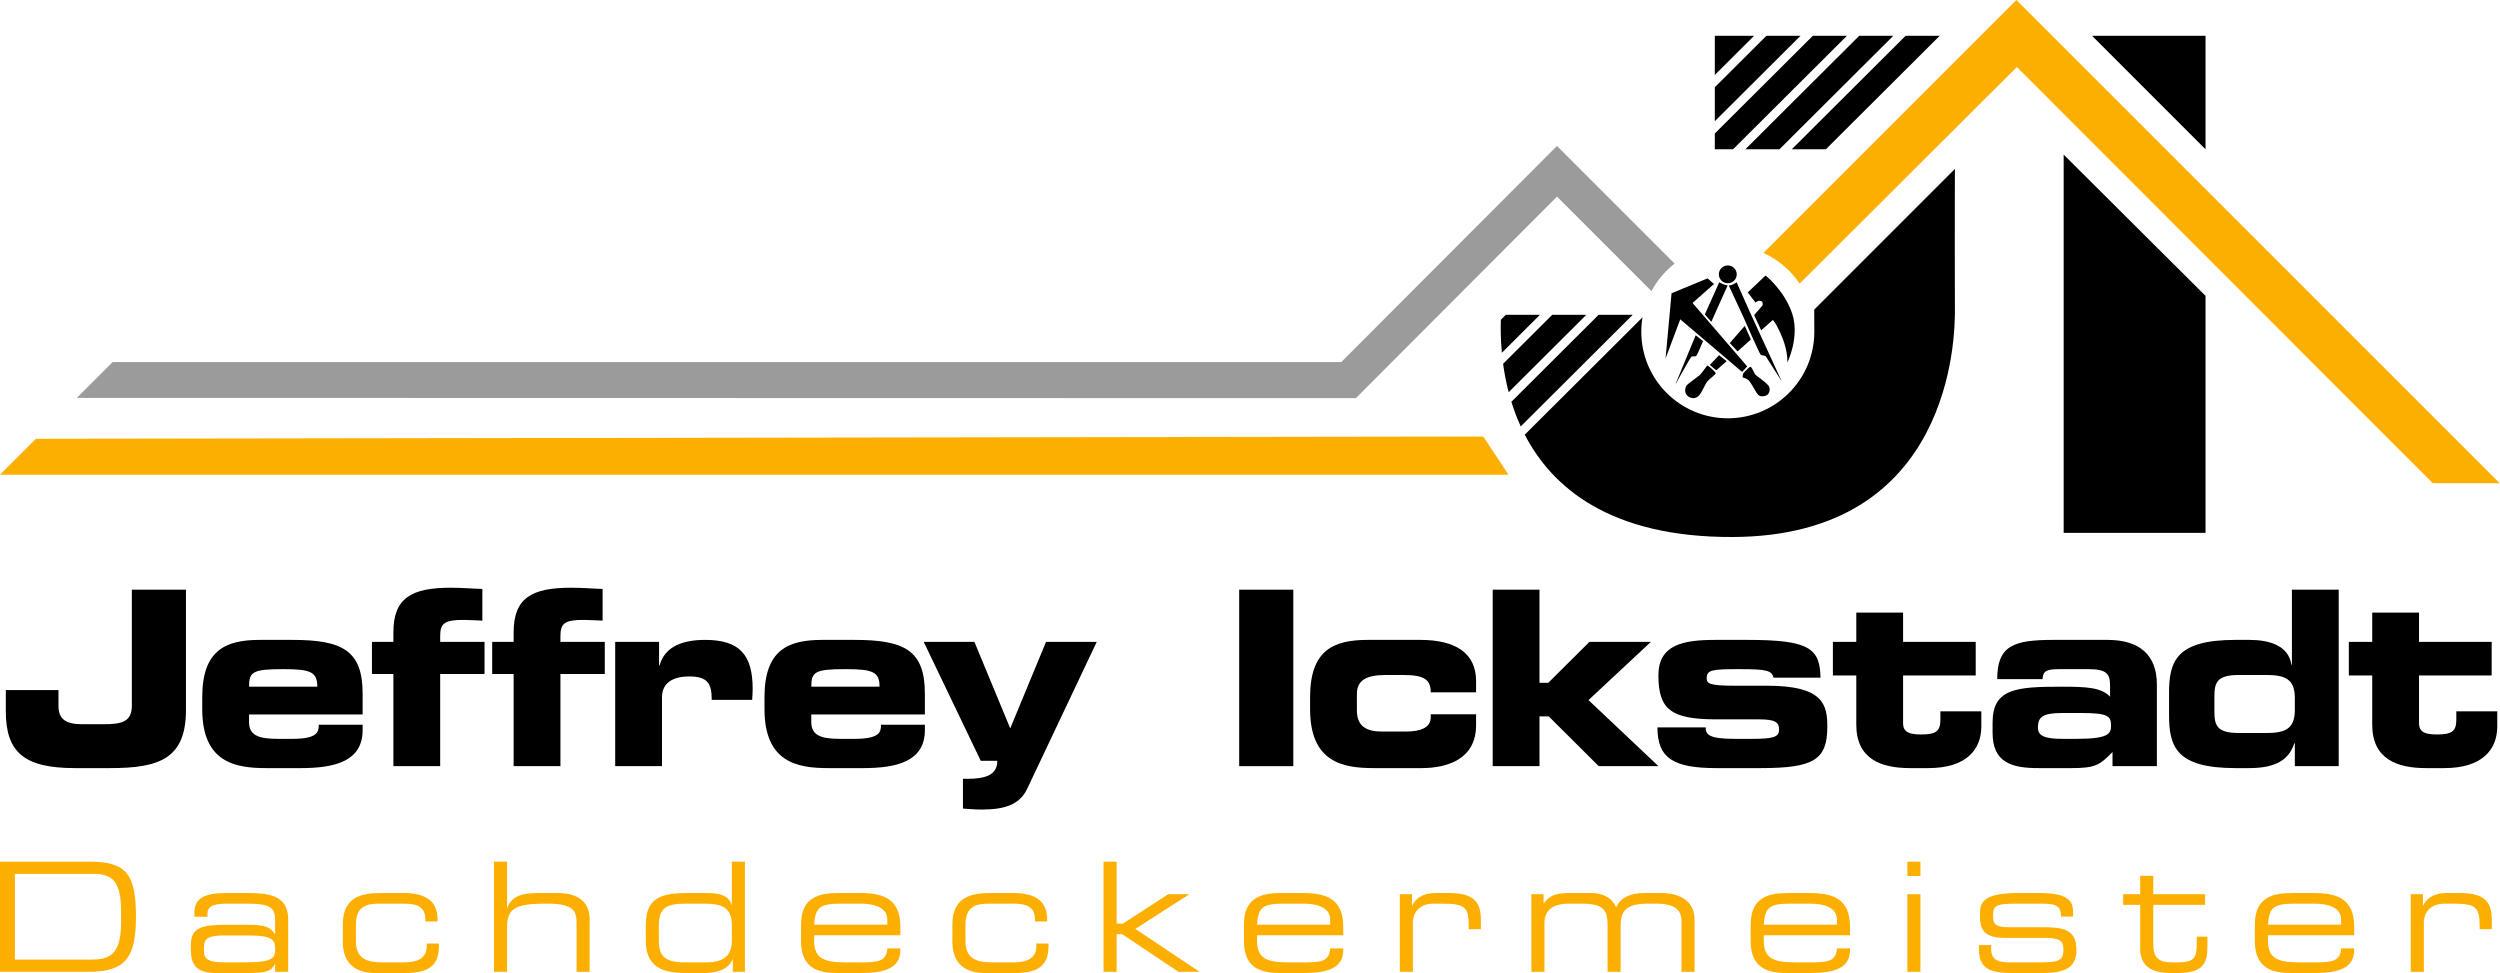<?xml version="1.0" encoding="UTF-8" standalone="no"?><!DOCTYPE svg PUBLIC "-//W3C//DTD SVG 1.1//EN" "http://www.w3.org/Graphics/SVG/1.1/DTD/svg11.dtd"><svg width="100%" height="100%" viewBox="0 0 352 137" version="1.1" xmlns="http://www.w3.org/2000/svg" xmlns:xlink="http://www.w3.org/1999/xlink" xml:space="preserve" xmlns:serif="http://www.serif.com/" style="fill-rule:evenodd;clip-rule:evenodd;stroke-linejoin:round;stroke-miterlimit:1.414;"><g transform="matrix(2.86,0,0,2.86,-3657.95,-679.289)"><path d="M1279.29,272.532c0,2.028 0.912,2.796 3.408,2.796l1.74,0c2.412,0 3.72,-0.468 3.72,-2.856l0,-5.928l-2.664,0l0,5.712c0,0.804 -0.516,0.912 -1.392,0.912l-1.056,0c-0.828,0 -1.164,-0.264 -1.164,-0.912l0,-0.768l-2.592,0l0,1.044Z" style="fill-rule:nonzero;"/><path d="M1288.96,272.424c0,2.616 1.608,2.904 3.132,2.904l1.728,0c1.668,0 3.036,-0.336 3.036,-1.872l0,-0.264l-2.16,0c0,0.36 -0.06,0.696 -1.308,0.696l-0.708,0c-0.96,0 -1.416,-0.18 -1.416,-0.828l0,-0.372l5.592,0l0,-1.032c0,-2.124 -1.008,-2.64 -3.456,-2.64l-1.608,0c-1.68,0 -2.832,0.504 -2.832,2.82l0,0.588Zm2.304,-1.104c0,-0.732 0.18,-0.864 1.68,-0.864c1.344,0 1.68,0.132 1.68,0.864l-3.36,0Z" style="fill-rule:nonzero;"/><path d="M1298.37,275.232l2.304,0l0,-4.536l2.184,0l0,-1.584l-2.184,0l0,-0.288c0,-0.624 0.216,-0.792 1.14,-0.792c0.276,0 0.612,0.024 0.936,0.036l0,-1.56c-0.468,-0.012 -0.936,-0.06 -1.56,-0.06c-1.944,0 -2.82,0.516 -2.82,2.196l0,0.468l-1.056,0l0,1.584l1.056,0l0,4.536Z" style="fill-rule:nonzero;"/><path d="M1304.29,275.232l2.304,0l0,-4.536l2.184,0l0,-1.584l-2.184,0l0,-0.288c0,-0.624 0.216,-0.792 1.14,-0.792c0.276,0 0.612,0.024 0.936,0.036l0,-1.56c-0.468,-0.012 -0.936,-0.06 -1.56,-0.06c-1.944,0 -2.82,0.516 -2.82,2.196l0,0.468l-1.056,0l0,1.584l1.056,0l0,4.536Z" style="fill-rule:nonzero;"/><path d="M1309.29,275.232l2.304,0l0,-3.384c0,-0.732 0.552,-1.032 1.344,-1.032c0.924,0 1.104,0.372 1.104,1.152l1.992,0c0.012,-0.216 0.024,-0.384 0.024,-0.54c0,-1.692 -0.66,-2.412 -2.34,-2.412c-1.044,0 -1.98,0.288 -2.244,1.26l-0.024,0l0,-1.164l-2.16,0l0,6.12Z" style="fill-rule:nonzero;"/><path d="M1316.64,272.424c0,2.616 1.608,2.904 3.132,2.904l1.728,0c1.668,0 3.036,-0.336 3.036,-1.872l0,-0.264l-2.16,0c0,0.36 -0.06,0.696 -1.308,0.696l-0.708,0c-0.96,0 -1.416,-0.18 -1.416,-0.828l0,-0.372l5.592,0l0,-1.032c0,-2.124 -1.008,-2.64 -3.456,-2.64l-1.608,0c-1.68,0 -2.832,0.504 -2.832,2.82l0,0.588Zm2.304,-1.104c0,-0.732 0.18,-0.864 1.68,-0.864c1.344,0 1.68,0.132 1.68,0.864l-3.36,0Z" style="fill-rule:nonzero;"/><path d="M1326.41,277.32c0.228,0.012 0.504,0.048 0.936,0.048c1.164,0 1.86,-0.264 2.22,-1.008l3.432,-7.248l-2.496,0l-1.764,4.26l-1.764,-4.26l-2.496,0l2.808,5.856l0.816,0c0,0.708 -0.588,0.888 -1.5,0.888l-0.192,0l0,1.464Z" style="fill-rule:nonzero;"/><rect x="1340.01" y="266.544" width="2.664" height="8.688" style="fill-rule:nonzero;"/><path d="M1343.5,272.424c0,2.616 1.608,2.904 3.132,2.904l2.352,0c1.32,0 2.688,-0.468 2.688,-2.112l0,-0.54l-2.232,0l0,0.144c0,0.564 -0.588,0.708 -1.236,0.708l-1.176,0c-0.72,0 -1.224,-0.24 -1.224,-1.032l0,-0.816c0,-0.672 0.456,-0.936 1.416,-0.936l0.888,0c1.008,0 1.332,0.228 1.332,0.852l2.232,0l0,-0.552c0,-1.404 -1.044,-2.028 -2.748,-2.028l-2.592,0c-1.68,0 -2.832,0.504 -2.832,2.82l0,0.588Z" style="fill-rule:nonzero;"/><path d="M1352.49,275.232l2.304,0l0,-2.448l0.456,0l2.46,2.448l2.94,0l-3.444,-3.252l3.072,-2.868l-3.024,0l-2.028,2.016l-0.432,0l0,-4.584l-2.304,0l0,8.688Z" style="fill-rule:nonzero;"/><path d="M1360.6,273.324c0,1.512 0.78,2.004 2.904,2.004l2.184,0c2.628,0 3.276,-0.42 3.276,-2.04c0,-1.092 -0.204,-2.016 -2.964,-2.016l-1.596,0c-1.2,0 -1.38,-0.096 -1.38,-0.36c0,-0.42 0.252,-0.456 1.584,-0.456c1.38,0 1.596,0.06 1.716,0.42l2.304,0c-0.024,-1.44 -0.552,-1.86 -3.564,-1.86l-1.608,0c-1.584,0 -2.808,0.228 -2.808,1.752c0,1.68 0.636,2.148 2.784,2.16l2.16,0c0.816,0 0.996,0.144 0.996,0.504c0,0.372 -0.276,0.456 -1.368,0.456l-0.816,0c-1.308,0 -1.428,-0.228 -1.428,-0.564l-2.376,0Z" style="fill-rule:nonzero;"/><path d="M1370.39,273.192c0,1.692 1.224,2.136 2.64,2.136l0.912,0c1.836,0 2.604,-0.888 2.604,-2.052l0,-0.744l-2.016,0l0,0.408c0,0.564 -0.204,0.732 -0.948,0.732c-0.552,0 -0.888,-0.096 -0.888,-0.552l0,-2.352l3.576,0l0,-1.656l-3.576,0l0,-1.44l-2.304,0l0,1.44l-1.152,0l0,1.656l1.152,0l0,2.424Z" style="fill-rule:nonzero;"/><path d="M1377.1,273.588c0,1.44 0.9,1.752 2.304,1.74l1.572,0c1.152,0 1.392,-0.132 2.028,-0.792l0,0.696l2.184,0l0,-4.02c0,-1.44 -0.84,-2.196 -2.424,-2.196l-2.676,0c-1.944,0 -2.76,0.276 -2.76,1.932l2.232,0c0.024,-0.432 0.216,-0.492 0.888,-0.492l1.356,0c0.9,0 1.08,0.216 1.08,0.816l0,0.54c-0.444,-0.456 -1.14,-0.492 -2.4,-0.492c-2.232,0 -3.384,0.096 -3.384,1.764l0,0.504Zm3.444,0.3c-0.9,0 -1.212,-0.156 -1.212,-0.552c0,-0.504 0.204,-0.72 1.176,-0.72l1.02,0c1.272,0 1.404,0.168 1.404,0.624c0,0.408 -0.144,0.648 -1.728,0.648l-0.66,0Z" style="fill-rule:nonzero;"/><path d="M1388.02,271.812c0,-0.684 0.108,-1.068 1.212,-1.068l1.356,0c0.912,0 1.392,0.204 1.392,1.128l0,0.6c0,0.924 -0.48,1.128 -1.392,1.128l-1.356,0c-1.104,0 -1.212,-0.384 -1.212,-1.068l0,-0.72Zm-2.232,0.912c0,1.56 0.36,2.604 3.276,2.604l0.672,0c1.392,0 1.968,-0.468 2.22,-1.224l0.024,0l0,1.128l2.16,0l0,-8.688l-2.304,0l0,3.696l-0.024,0c-0.144,-0.96 -1.116,-1.224 -2.064,-1.224l-0.684,0c-2.916,0 -3.276,1.044 -3.276,2.604l0,1.104Z" style="fill-rule:nonzero;"/><path d="M1395.79,273.192c0,1.692 1.224,2.136 2.64,2.136l0.912,0c1.836,0 2.604,-0.888 2.604,-2.052l0,-0.744l-2.016,0l0,0.408c0,0.564 -0.204,0.732 -0.948,0.732c-0.552,0 -0.888,-0.096 -0.888,-0.552l0,-2.352l3.576,0l0,-1.656l-3.576,0l0,-1.44l-2.304,0l0,1.44l-1.152,0l0,1.656l1.152,0l0,2.424Z" style="fill-rule:nonzero;"/></g><path d="M17.046,129.912c0,4.647 -1.756,5.203 -4.305,5.203l-10.642,0l0,-12.077l10.985,0c2.57,0 3.962,0.814 3.962,5.289l0,1.585Zm-17.046,6.916l12.463,0c5.268,0 6.681,-2.055 6.681,-7.751c0,-6.125 -1.413,-7.752 -6.617,-7.752l-12.527,0l0,15.503Z" style="fill:#fcaf00;fill-rule:nonzero;"/><path d="M38.738,136.828l1.842,0l0,-7.323c0,-3.255 -2.313,-3.769 -5.739,-3.769l-2.913,0c-3.297,0 -4.561,0.814 -4.561,2.805l0,0.536l1.842,0l0,-0.386c0,-0.899 0.449,-1.456 2.762,-1.456l2.698,0c2.827,0 4.069,0.257 4.069,2.227l0,2.056l-0.043,0c-0.642,-1.049 -1.499,-1.306 -3.897,-1.306l-2.955,0c-3.212,0 -4.968,0.299 -4.968,2.783l0,0.728c0,2.056 0.728,3.277 3.512,3.277l4.411,0c2.827,0 3.405,-0.279 3.897,-1.264l0.043,0l0,1.092Zm0,-2.933c0,1.37 -1.285,1.606 -4.625,1.606l-2.442,0c-2.526,0 -2.955,-0.514 -2.955,-1.735l0,-0.342c0,-1.371 0.664,-1.713 3.041,-1.713l2.827,0c2.826,0 4.154,0.192 4.154,1.691l0,0.493Z" style="fill:#fcaf00;fill-rule:nonzero;"/><path d="M48.267,132.589c0,3.961 2.934,4.411 4.583,4.411l4.154,0c3.426,0 4.797,-1.071 4.797,-3.833l0,-0.322l-1.713,0l0,0.365c0,1.777 -1.435,2.291 -3.148,2.291l-3.105,0c-2.227,0 -3.726,-0.557 -3.726,-2.998l0,-2.291c0,-2.72 1.627,-2.977 3.362,-2.977l3.383,0c1.842,0 3.041,0.428 3.041,2.248l0,0.257l1.713,0l0,-0.299c0,-2.313 -1.349,-3.705 -4.775,-3.705l-3.084,0c-2.698,0 -5.482,0.45 -5.482,4.411l0,2.442Z" style="fill:#fcaf00;fill-rule:nonzero;"/><path d="M69.553,136.828l1.841,0l0,-6.21c0,-2.569 0.986,-3.383 5.29,-3.383l0.471,0c3.576,0 4.026,1.049 4.026,2.655l0,6.938l1.841,0l0,-7.387c0,-1.97 -1.092,-3.705 -4.539,-3.705l-2.634,0c-2.292,0 -3.726,0.364 -4.412,2.056l-0.043,0l0,-6.467l-1.841,0l0,15.503Z" style="fill:#fcaf00;fill-rule:nonzero;"/><path d="M92.766,130.233c0,-2.527 1.263,-2.998 3.79,-2.998l2.484,0c2.484,0 4.004,0.428 4.004,3.041l0,2.077c0,1.991 -0.878,3.148 -3.619,3.148l-2.997,0c-2.998,0 -3.662,-1.007 -3.662,-3.127l0,-2.141Zm12.12,-8.908l-1.842,0l0,6.038l-0.042,0c-0.386,-1.134 -1.392,-1.627 -3.491,-1.627l-2.805,0c-4.433,0 -5.782,1.242 -5.782,4.733l0,1.927c0,3.769 2.334,4.604 5.675,4.604l2.57,0c1.927,0 3.426,-0.578 3.961,-1.906l0.043,0l0,1.734l1.713,0l0,-15.503Z" style="fill:#fcaf00;fill-rule:nonzero;"/><path d="M124.93,130.19l-10.301,0c0.172,-2.484 0.857,-2.955 3.769,-2.955l2.699,0c2.997,0 3.833,1.114 3.833,2.227l0,0.728Zm-12.142,2.334c0,4.026 2.741,4.476 5.139,4.476l3.341,0c3.426,0 5.503,-0.75 5.503,-3.255l0,-0.214l-1.841,0c-0.107,1.67 -1.05,1.97 -3.362,1.97l-2.527,0c-3.212,0 -4.412,-0.643 -4.412,-3.127l0,-0.685l12.142,0l0,-1.22c0,-3.898 -2.377,-4.733 -5.674,-4.733l-2.956,0c-2.612,0 -5.353,0.45 -5.353,4.411l0,2.377Z" style="fill:#fcaf00;fill-rule:nonzero;"/><path d="M134.095,132.589c0,3.961 2.934,4.411 4.582,4.411l4.155,0c3.426,0 4.797,-1.071 4.797,-3.833l0,-0.322l-1.714,0l0,0.365c0,1.777 -1.434,2.291 -3.147,2.291l-3.105,0c-2.228,0 -3.727,-0.557 -3.727,-2.998l0,-2.291c0,-2.72 1.628,-2.977 3.362,-2.977l3.384,0c1.841,0 3.041,0.428 3.041,2.248l0,0.257l1.713,0l0,-0.299c0,-2.313 -1.349,-3.705 -4.776,-3.705l-3.083,0c-2.698,0 -5.482,0.45 -5.482,4.411l0,2.442Z" style="fill:#fcaf00;fill-rule:nonzero;"/><path d="M155.38,136.828l1.842,0l0,-5.289l0.792,0l7.902,5.289l2.87,0l0.042,-0.042l-8.972,-5.996l7.538,-4.84l-0.043,-0.043l-2.87,0l-6.36,4.133l-0.899,0l0,-8.715l-1.842,0l0,15.503Z" style="fill:#fcaf00;fill-rule:nonzero;"/><path d="M187.287,130.19l-10.3,0c0.172,-2.484 0.857,-2.955 3.769,-2.955l2.698,0c2.998,0 3.833,1.114 3.833,2.227l0,0.728Zm-12.141,2.334c0,4.026 2.741,4.476 5.139,4.476l3.341,0c3.426,0 5.503,-0.75 5.503,-3.255l0,-0.214l-1.842,0c-0.107,1.67 -1.049,1.97 -3.362,1.97l-2.526,0c-3.213,0 -4.412,-0.643 -4.412,-3.127l0,-0.685l12.142,0l0,-1.22c0,-3.898 -2.377,-4.733 -5.675,-4.733l-2.955,0c-2.612,0 -5.353,0.45 -5.353,4.411l0,2.377Z" style="fill:#fcaf00;fill-rule:nonzero;"/><path d="M197.095,136.828l1.842,0l0,-6.938c0,-1.413 0.942,-2.655 2.891,-2.655l1.134,0c3.277,0 3.834,0.428 3.834,3.126l0,0.472l1.713,0l0,-1.307c0,-2.676 -1.135,-3.79 -4.583,-3.79l-1.734,0c-1.264,0 -2.656,0.343 -3.341,1.756l-0.043,0l0,-1.585l-1.713,0l0,10.921Z" style="fill:#fcaf00;fill-rule:nonzero;"/><path d="M215.618,136.828l1.842,0l0,-6.852c0,-1.756 1.092,-2.741 3.447,-2.741l1.842,0c2.934,0 3.598,0.857 3.598,2.977l0,6.616l1.841,0l0,-6.467c0,-1.756 0.45,-3.126 3.769,-3.126l1.306,0c2.934,0 3.491,1.221 3.491,2.484l0,7.109l1.841,0l0,-7.323c0,-2.484 -1.82,-3.769 -4.775,-3.769l-2.227,0c-1.884,0 -3.362,0.535 -4.047,2.013c-0.578,-1.349 -1.863,-2.013 -3.534,-2.013l-2.976,0c-1.842,0 -2.891,0.321 -3.662,1.456l-0.043,0l0,-1.285l-1.713,0l0,10.921Z" style="fill:#fcaf00;fill-rule:nonzero;"/><path d="M258.639,130.19l-10.3,0c0.171,-2.484 0.856,-2.955 3.769,-2.955l2.698,0c2.998,0 3.833,1.114 3.833,2.227l0,0.728Zm-12.142,2.334c0,4.026 2.741,4.476 5.14,4.476l3.34,0c3.426,0 5.504,-0.75 5.504,-3.255l0,-0.214l-1.842,0c-0.107,1.67 -1.049,1.97 -3.362,1.97l-2.527,0c-3.212,0 -4.411,-0.643 -4.411,-3.127l0,-0.685l12.142,0l0,-1.22c0,-3.898 -2.377,-4.733 -5.675,-4.733l-2.955,0c-2.613,0 -5.354,0.45 -5.354,4.411l0,2.377Z" style="fill:#fcaf00;fill-rule:nonzero;"/><path d="M268.554,136.828l1.841,0l0,-10.921l-1.841,0l0,10.921Zm0,-13.49l1.841,0l0,-2.013l-1.841,0l0,2.013Z" style="fill:#fcaf00;fill-rule:nonzero;"/><path d="M278.64,133.723c0,3.277 2.548,3.277 5.268,3.277l3.383,0c2.249,0 5.075,-0.107 5.075,-3.169l0,-0.043c0,-2.955 -1.884,-3.234 -4.647,-3.234l-4.861,0c-1.927,0 -2.227,-0.514 -2.227,-1.413l0,-0.407c0,-1.242 0.578,-1.499 3.212,-1.499l3.212,0c2.013,0 3.127,0.043 3.127,1.713l0,0.107l1.713,0l0,-0.578c0,-1.542 -0.578,-2.741 -4.732,-2.741l-2.827,0c-4.54,0 -5.546,0.985 -5.546,2.762l0,0.643c0,2.077 0.963,2.912 3.554,2.912l5.675,0c2.206,0 2.506,0.578 2.506,1.628l0,0.085c0,1.628 -0.878,1.735 -3.641,1.735l-3.94,0c-1.884,0 -2.591,-0.557 -2.591,-1.906l0,-0.535l-1.713,0l0,0.663Z" style="fill:#fcaf00;fill-rule:nonzero;"/><path d="M301.339,133.552c0,1.778 0.813,3.448 4.261,3.448l1.007,0c3.983,0 4.197,-1.735 4.197,-3.919l0,-1.199l-1.499,0l0,0.814c0,2.291 -0.386,2.805 -2.827,2.805l-0.578,0c-2.013,0 -2.72,-0.621 -2.72,-2.656l0,-5.439l7.302,0l0,-1.499l-7.302,0l0,-2.591l-1.841,0l0,2.591l-2.399,0l0,1.499l2.399,0l0,6.146Z" style="fill:#fcaf00;fill-rule:nonzero;"/><path d="M329.627,130.19l-10.301,0c0.172,-2.484 0.857,-2.955 3.769,-2.955l2.699,0c2.997,0 3.833,1.114 3.833,2.227l0,0.728Zm-12.142,2.334c0,4.026 2.741,4.476 5.139,4.476l3.341,0c3.426,0 5.503,-0.75 5.503,-3.255l0,-0.214l-1.841,0c-0.107,1.67 -1.05,1.97 -3.362,1.97l-2.527,0c-3.212,0 -4.412,-0.643 -4.412,-3.127l0,-0.685l12.142,0l0,-1.22c0,-3.898 -2.377,-4.733 -5.674,-4.733l-2.956,0c-2.612,0 -5.353,0.45 -5.353,4.411l0,2.377Z" style="fill:#fcaf00;fill-rule:nonzero;"/><path d="M339.434,136.828l1.842,0l0,-6.938c0,-1.413 0.942,-2.655 2.891,-2.655l1.135,0c3.276,0 3.833,0.428 3.833,3.126l0,0.472l1.713,0l0,-1.307c0,-2.676 -1.135,-3.79 -4.583,-3.79l-1.734,0c-1.264,0 -2.656,0.343 -3.341,1.756l-0.043,0l0,-1.585l-1.713,0l0,10.921Z" style="fill:#fcaf00;fill-rule:nonzero;"/><path d="M290.564,21.769l0,53.26l19.973,0l0,-33.372l-19.973,-19.888Z"/><path d="M310.537,21.019l0,-15.979l-15.978,0l15.978,15.979Z"/><path d="M241.445,18.794l13.8,-13.754l4.8,0l-16.032,15.979l-2.568,0l0,-2.225Zm9.101,2.225l-4.799,0l16.031,-15.979l4.8,0l-16.032,15.979Zm6.534,0l-4.8,0l16.031,-15.979l4.8,0l-16.031,15.979Zm-15.635,-3.953l0,-4.783l7.267,-7.243l4.799,0l-12.066,12.026Zm0,-6.511l0,-5.515l5.533,0l-5.533,5.515Z"/><path d="M231.266,44.678c-0.112,0.663 -0.17,1.343 -0.17,2.038c0,6.722 5.458,12.18 12.18,12.18c6.723,0 12.181,-5.458 12.181,-12.18c0,-0.189 -0.013,-3.122 -0.013,-3.122l19.808,-19.808c0,0 -0.04,8.447 0,19.868c0.013,3.72 -0.359,31.843 -31.291,31.956c-17.241,0.063 -25.418,-6.959 -29.274,-14.407l16.579,-16.525Zm-18.464,11.892l12.29,-12.25l4.8,0l-15.772,15.72c-0.532,-1.163 -0.966,-2.328 -1.318,-3.47Zm-1.166,-5.35l6.923,-6.9l4.8,0l-10.94,10.903c-0.365,-1.402 -0.614,-2.753 -0.783,-4.003Zm-0.319,-6.193l0.709,-0.707l4.8,0l-5.366,5.348c-0.184,-2.003 -0.17,-3.637 -0.143,-4.641Z"/><path d="M5.061,61.781l203.781,-0.321l3.557,5.382l-212.399,0l5.061,-5.061Z" style="fill:#fcaf00;fill-rule:nonzero;"/><g id="Symbol"><path id="Ebene_10" d="M238.752,47.204l1.035,0.826c0,0 -0.788,1.9 -0.944,2.069c-0.156,0.169 -0.52,0 -0.702,0.143c-0.183,0.143 -2.278,3.956 -2.278,3.956l2.889,-6.994Z" style="fill-rule:nonzero;"/><path id="Ebene_3" d="M246.985,44.359l1.176,-1.352c0,0 0.156,-0.547 -0.261,-0.638c-0.416,-0.091 -0.715,0.235 -0.715,0.235l-1.106,-1.432l2.511,-2.381c0,0 2.694,2.121 3.761,5.4c1.067,3.279 -0.69,6.858 -0.69,6.858c0,0 0.104,-1.574 -0.755,-3.618c-0.858,-2.043 -1.288,-2.381 -1.288,-2.381l-1.643,1.462l-0.99,-2.153Zm-1.323,1.521c0.266,0.599 0.562,1.264 0.859,1.927l-1.874,1.668l-1.093,-1.172l2.108,-2.423Z" style="fill-rule:nonzero;"/><path id="Ebene_13" d="M246.426,44.03l4.441,9.661c0,0 -2.108,-3.28 -2.212,-3.475c-0.104,-0.195 -0.585,-0.117 -0.768,-0.299c-0.182,-0.182 -2.351,-5.137 -2.351,-5.137l-2.121,-4.571c0,0 0.104,-0.019 0.223,-0.041c0.225,-0.042 0.439,-0.13 0.628,-0.259c0.126,-0.086 0.247,-0.168 0.247,-0.168l1.913,4.289Z" style="fill-rule:nonzero;"/><ellipse id="Ebene_8" cx="243.272" cy="38.627" rx="1.259" ry="1.253"/><path id="Ebene_7" d="M242.07,39.741c0,0 0.001,0 0.001,0c0.335,0.206 0.705,0.35 1.092,0.424c0.056,0.011 0.092,0.018 0.092,0.018l-2.304,5.14l-0.911,-1.054l2.03,-4.528Z" style="fill-rule:nonzero;"/><path d="M242.044,50.008l1.068,0.846l-1.471,1.288l-0.898,-0.755l1.301,-1.379Z" style="fill-rule:nonzero;"/><path d="M240.405,51.479c0.13,-0.026 1.171,0.923 1.171,1.08c0,0.156 -0.859,0.767 -1.171,1.132c-0.312,0.364 -0.716,1.444 -1.132,1.939c-0.417,0.494 -1.041,0.585 -1.614,0.156c-0.573,-0.43 -0.39,-1.223 -0.182,-1.51c0.208,-0.286 1.47,-1.132 1.848,-1.47c0.377,-0.338 0.95,-1.301 1.08,-1.327Z" style="fill-rule:nonzero;"/><path id="Ebene_6" d="M245.376,52.65c-0.117,0.143 0.872,-1.028 1.093,-1.002c0.221,0.026 0.5,0.962 0.755,1.171c0.255,0.209 1.275,0.911 1.731,1.418c0.455,0.508 0.091,1.211 -0.118,1.367c-0.208,0.156 -0.924,0.351 -1.275,0c-0.351,-0.352 -0.976,-1.744 -1.405,-2.095c-0.43,-0.352 -0.716,-0.274 -0.781,-0.391c-0.065,-0.117 0.117,-0.611 0,-0.468Z" style="fill-rule:nonzero;"/><path id="Ebene_2" d="M240.418,39.194l0.911,0.794l-3.019,2.668l7.703,8.94l-0.728,0.767l-8.706,-7.404l-2.069,5.518l0.846,-9.188l5.062,-2.095Z" style="fill-rule:nonzero;"/></g><path d="M351.954,68.038l-9.415,0l-58.566,-58.599l-30.582,30.492c-1.259,-1.872 -3.024,-3.377 -5.099,-4.316l35.615,-35.615l68.047,68.038Z" style="fill:#fcaf00;fill-rule:nonzero;"/><path d="M188.852,50.978l30.369,-30.429l16.565,16.565c-1.34,1.046 -2.455,2.366 -3.261,3.876l-13.304,-13.304l-28.315,28.375l-180.088,-0.037l5.047,-5.046l172.987,0Z" style="fill:#9b9b9b;fill-rule:nonzero;"/></svg>